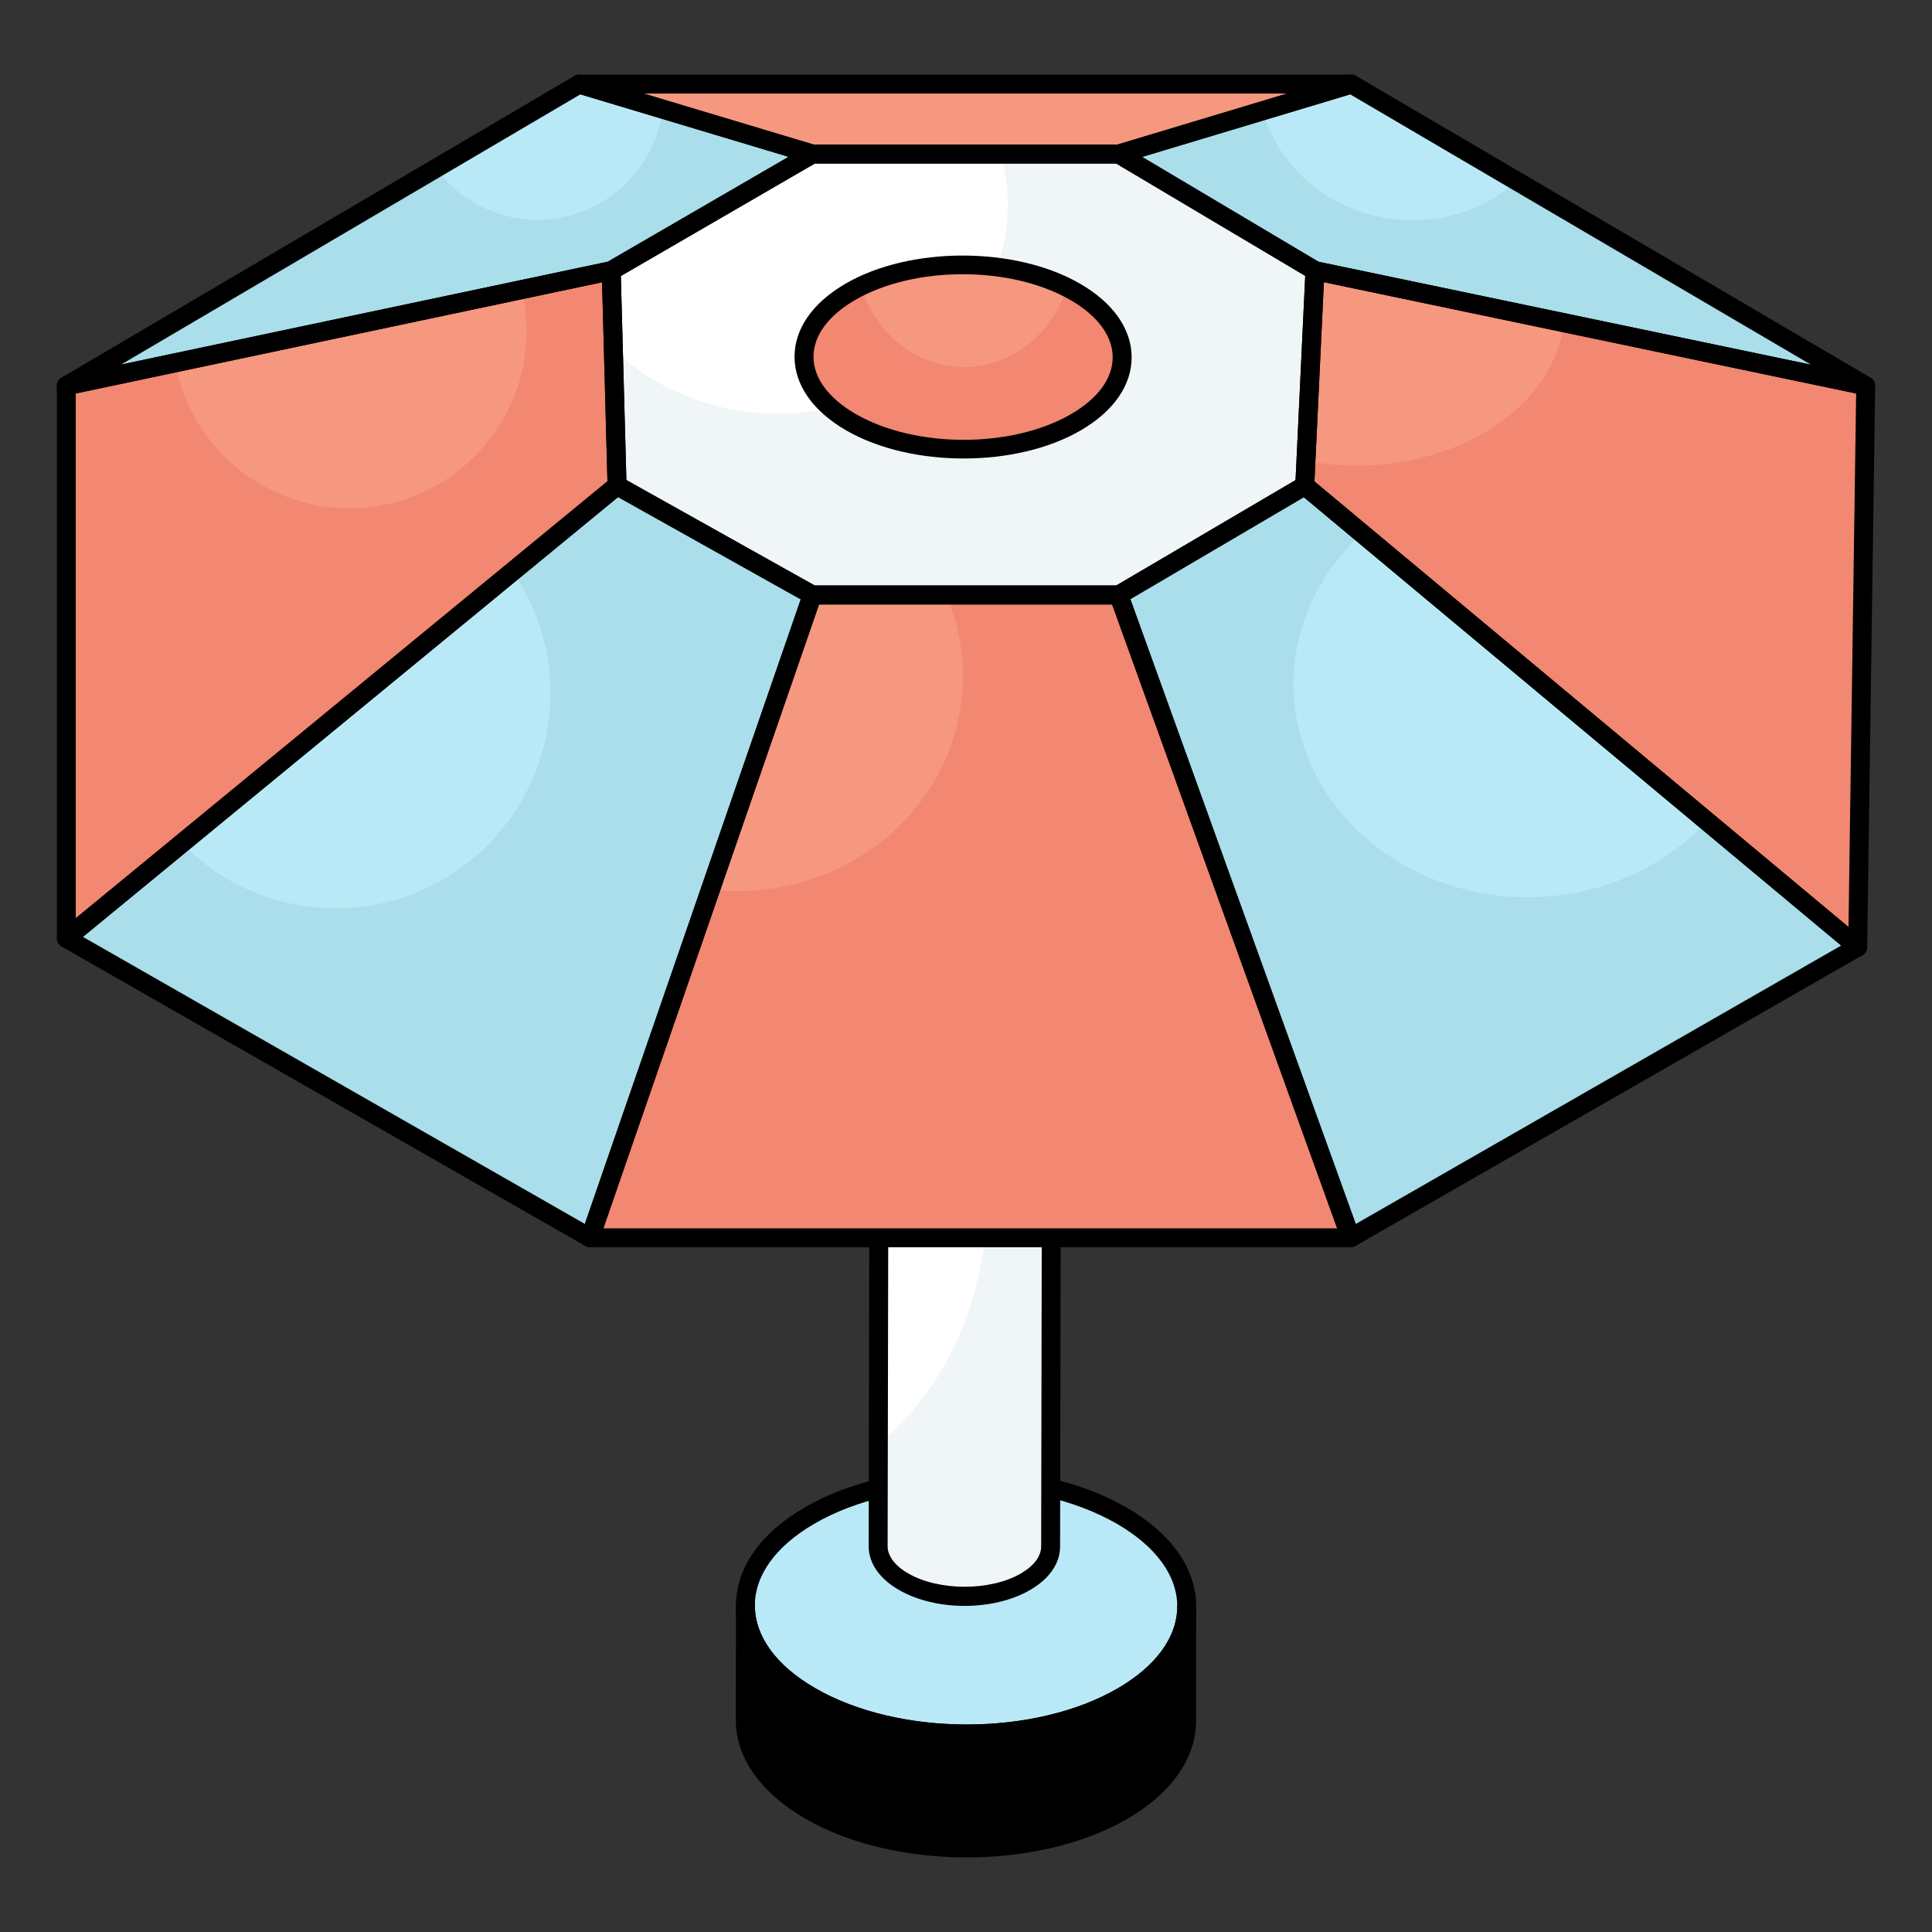 <svg width="60" height="60" viewBox="0 0 60 60" fill="none" xmlns="http://www.w3.org/2000/svg">
<rect x="0" y="0" width="60" height="60" fill="#333333" stroke="none"/>
<path d="M34.831 47.068C37.517 48.619 37.531 51.134 34.863 52.685C32.196 54.236 27.858 54.235 25.172 52.684C22.488 51.133 22.472 48.619 25.139 47.069C27.808 45.517 32.147 45.517 34.831 47.068Z" fill="#B9E9F7"/>
<path d="M30.027 54.135C28.218 54.135 26.407 53.736 25.025 52.938C23.628 52.131 22.857 51.04 22.855 49.866C22.853 48.7 23.612 47.616 24.991 46.814C27.736 45.218 32.217 45.217 34.979 46.813C36.377 47.62 37.148 48.712 37.15 49.886C37.151 51.052 36.392 52.136 35.011 52.939C33.64 53.737 31.834 54.135 30.027 54.135ZM29.98 46.197C28.278 46.197 26.579 46.572 25.287 47.323C24.096 48.015 23.442 48.918 23.443 49.865C23.444 50.82 24.111 51.731 25.319 52.429C27.919 53.931 32.133 53.932 34.716 52.431C35.907 51.738 36.562 50.834 36.561 49.886C36.56 48.931 35.893 48.021 34.685 47.322C33.385 46.572 31.681 46.197 29.98 46.197Z" fill="black"/>
<path d="M36.855 49.896L36.851 53.444C36.848 54.454 36.185 55.463 34.859 56.233C32.192 57.784 27.854 57.783 25.168 56.232C23.817 55.451 23.142 54.427 23.145 53.404L23.149 49.855C23.146 50.878 23.822 51.903 25.173 52.683C27.858 54.235 32.196 54.236 34.863 52.685C36.189 51.914 36.852 50.906 36.855 49.896Z" fill="black"/>
<path d="M30.023 57.684C28.214 57.684 26.403 57.285 25.021 56.486C23.618 55.676 22.847 54.581 22.851 53.403L22.855 49.863C22.855 49.86 22.855 49.857 22.855 49.855C22.856 49.693 22.987 49.561 23.149 49.561C23.312 49.562 23.443 49.693 23.443 49.856V49.857V49.862C23.443 50.819 24.109 51.73 25.32 52.429C27.919 53.931 32.134 53.932 34.716 52.431C35.903 51.74 36.558 50.84 36.561 49.895C36.562 49.733 36.693 49.602 36.855 49.602C37.018 49.602 37.149 49.734 37.149 49.896V49.897L37.145 53.445C37.142 54.608 36.382 55.688 35.007 56.488C33.635 57.285 31.83 57.684 30.023 57.684ZM23.441 51.574L23.439 53.404C23.436 54.363 24.103 55.277 25.316 55.977C27.915 57.479 32.129 57.48 34.711 55.979C35.899 55.289 36.554 54.388 36.557 53.443L36.559 51.604C36.198 52.1 35.677 52.552 35.011 52.939C32.267 54.534 27.787 54.534 25.026 52.938C24.342 52.543 23.808 52.081 23.441 51.574Z" fill="black"/>
<path d="M27.344 10.785L27.271 48.016C27.27 48.416 27.534 48.816 28.062 49.121C29.111 49.727 30.807 49.727 31.849 49.121C32.367 48.819 32.627 48.426 32.628 48.031L32.7 10.785H27.344Z" fill="white"/>
<path d="M32.699 10.783L32.626 48.031C32.626 48.423 32.368 48.821 31.848 49.121C30.807 49.728 29.112 49.728 28.065 49.121C27.532 48.815 27.269 48.417 27.269 48.013L27.275 44.847C29.32 43.212 30.673 40.345 30.673 37.087C30.673 33.841 29.332 30.987 27.306 29.346L27.343 10.783H32.699Z" fill="#F0F5F7"/>
<path d="M29.958 49.873C29.224 49.873 28.489 49.707 27.915 49.376C27.309 49.026 26.976 48.542 26.977 48.015L27.05 10.784C27.05 10.622 27.182 10.491 27.344 10.491H32.7C32.778 10.491 32.853 10.522 32.908 10.577C32.963 10.633 32.994 10.707 32.994 10.786L32.922 48.032C32.92 48.552 32.592 49.029 31.997 49.375C31.427 49.707 30.693 49.873 29.958 49.873ZM27.638 11.079L27.566 48.017C27.565 48.324 27.793 48.626 28.209 48.866C29.159 49.415 30.759 49.415 31.702 48.867C32.108 48.63 32.333 48.333 32.334 48.03L32.406 11.079H27.638Z" fill="black"/>
<path d="M57.692 29.41L40.52 15.082L34.744 18.478L41.946 38.441L57.692 29.41Z" fill="#B9E9F7"/>
<path d="M57.694 29.407L41.948 38.441L34.743 18.475L40.522 15.082L42.303 16.565C40.987 17.759 40.173 19.413 40.173 21.244C40.173 24.9 43.43 27.864 47.446 27.864C49.68 27.864 51.676 26.945 53.01 25.5L57.694 29.407Z" fill="#A9DEEA"/>
<path d="M40.52 15.083L40.837 8.406L57.941 11.982L57.692 29.41L40.52 15.083Z" fill="#F6977F"/>
<path d="M57.938 11.983L57.693 29.407L40.522 15.082L40.559 14.311C41.061 14.409 41.593 14.458 42.138 14.458C45.517 14.458 48.297 12.504 48.566 10.024L57.938 11.983Z" fill="#F28772"/>
<path d="M57.941 11.982L41.968 2.611L34.744 4.784L40.837 8.405L57.941 11.982Z" fill="#B9E9F7"/>
<path d="M57.938 11.983L40.834 8.407L34.743 4.781L39.218 3.44C39.757 5.394 41.63 6.839 43.865 6.839C45.113 6.839 46.252 6.386 47.109 5.632L57.938 11.983Z" fill="#A9DEEA"/>
<path d="M17.986 2.611L25.226 4.784H34.744L41.968 2.611H17.986Z" fill="#F6977F"/>
<path d="M25.226 4.784L17.986 2.611L2.059 11.982L18.982 8.405L25.226 4.784Z" fill="#B9E9F7"/>
<path d="M25.224 4.781L18.98 8.407L2.06 11.984L13.544 5.228C14.248 6.196 15.399 6.827 16.697 6.827C18.692 6.827 20.345 5.326 20.578 3.391L25.224 4.781Z" fill="#A9DEEA"/>
<path d="M18.982 8.406L19.163 15.083L2.059 29.139V11.982L18.982 8.406Z" fill="#F6977F"/>
<path d="M19.163 15.082L2.06 29.138V11.984L5.439 11.267C5.904 13.833 8.151 15.787 10.85 15.787C13.893 15.787 16.354 13.319 16.354 10.287C16.354 9.84 16.299 9.411 16.201 8.995L18.98 8.407L19.163 15.082Z" fill="#F28772"/>
<path d="M19.163 15.082L25.226 18.478L18.326 38.441L2.059 29.138L19.163 15.082Z" fill="#B9E9F7"/>
<path d="M25.224 18.475L18.325 38.441L2.06 29.138L5.647 26.192C6.859 27.435 8.555 28.207 10.422 28.207C14.107 28.207 17.095 25.212 17.095 21.525C17.095 20.123 16.66 18.818 15.919 17.747L19.163 15.082L25.224 18.475Z" fill="#A9DEEA"/>
<path d="M25.226 18.478H34.744L41.946 38.441H18.326L25.226 18.478Z" fill="#F6977F"/>
<path d="M41.948 38.441H18.325L22.065 27.625C22.334 27.656 22.616 27.674 22.898 27.674C26.773 27.674 29.907 24.686 29.907 20.992C29.907 20.098 29.723 19.253 29.393 18.475H34.743L41.948 38.441Z" fill="#F28772"/>
<path d="M34.744 4.784H25.226L18.981 8.405L19.162 15.083L25.226 18.478H34.744L40.52 15.083L40.837 8.405L34.744 4.784Z" fill="white"/>
<path d="M40.834 8.407L40.522 15.082L34.743 18.475H25.224L19.164 15.082L19.047 10.844C20.339 12.082 22.163 12.847 24.177 12.847C28.114 12.847 31.297 9.938 31.297 6.343C31.297 5.804 31.223 5.283 31.089 4.781H34.743L40.834 8.407Z" fill="#F0F5F7"/>
<path d="M33.392 9.063C35.327 10.181 35.337 11.994 33.414 13.112C31.492 14.23 28.363 14.23 26.427 13.112C24.492 11.994 24.483 10.182 26.406 9.064C28.329 7.946 31.456 7.945 33.392 9.063Z" fill="#F6977F"/>
<path d="M33.415 13.11C31.493 14.231 28.364 14.231 26.43 13.11C24.489 11.996 24.483 10.183 26.406 9.062C26.51 9.001 26.62 8.946 26.73 8.891C27.183 10.354 28.45 11.402 29.944 11.402C31.419 11.402 32.68 10.367 33.139 8.927C33.225 8.97 33.311 9.013 33.39 9.062C35.325 10.183 35.337 11.996 33.415 13.11Z" fill="#F28772"/>
<path d="M41.946 38.735C41.911 38.735 41.877 38.729 41.845 38.717C41.762 38.687 41.699 38.623 41.669 38.541L34.468 18.577C34.42 18.444 34.473 18.296 34.596 18.224L40.372 14.829C40.478 14.767 40.614 14.777 40.709 14.857L57.881 29.184C57.955 29.246 57.994 29.34 57.985 29.436C57.977 29.532 57.922 29.617 57.839 29.665L42.092 38.696C42.047 38.722 41.996 38.735 41.946 38.735ZM35.104 18.607L42.104 38.012L57.179 29.365L40.491 15.441L35.104 18.607Z" fill="black"/>
<path d="M57.693 29.704C57.625 29.704 57.558 29.681 57.504 29.636L40.332 15.308C40.261 15.25 40.222 15.161 40.227 15.069L40.543 8.392C40.547 8.306 40.589 8.226 40.657 8.173C40.724 8.12 40.812 8.099 40.897 8.118L58.002 11.694C58.139 11.723 58.237 11.845 58.235 11.986L57.987 29.415C57.985 29.528 57.918 29.63 57.815 29.678C57.776 29.695 57.734 29.704 57.693 29.704ZM40.821 14.951L57.407 28.789L57.644 12.22L41.114 8.764L40.821 14.951Z" fill="black"/>
<path d="M57.941 12.276C57.922 12.276 57.901 12.274 57.881 12.27L40.776 8.693C40.745 8.687 40.715 8.675 40.686 8.658L34.594 5.037C34.494 4.977 34.438 4.864 34.452 4.748C34.467 4.632 34.548 4.536 34.66 4.502L41.883 2.329C41.961 2.305 42.047 2.316 42.117 2.357L58.09 11.728C58.214 11.801 58.267 11.953 58.216 12.088C58.171 12.203 58.06 12.276 57.941 12.276ZM40.945 8.128L56.242 11.326L41.93 2.93L35.47 4.873L40.945 8.128Z" fill="black"/>
<path d="M34.744 5.078H25.226C25.198 5.078 25.169 5.074 25.142 5.066L17.902 2.893C17.763 2.851 17.675 2.713 17.695 2.568C17.717 2.424 17.841 2.317 17.987 2.317H41.968C42.114 2.317 42.238 2.424 42.259 2.568C42.281 2.712 42.193 2.851 42.053 2.893L34.829 5.066C34.802 5.074 34.773 5.078 34.744 5.078ZM25.27 4.49H34.701L39.969 2.905H19.99L25.27 4.49Z" fill="black"/>
<path d="M2.059 12.276C1.939 12.276 1.829 12.203 1.785 12.088C1.732 11.954 1.785 11.801 1.909 11.728L17.837 2.357C17.907 2.316 17.993 2.305 18.071 2.329L25.311 4.502C25.423 4.536 25.505 4.633 25.518 4.749C25.532 4.866 25.475 4.979 25.374 5.038L19.13 8.66C19.103 8.675 19.073 8.687 19.043 8.693L2.12 12.27C2.099 12.274 2.079 12.276 2.059 12.276ZM18.025 2.93L3.761 11.321L18.875 8.127L24.491 4.87L18.025 2.93Z" fill="black"/>
<path d="M2.059 29.433C2.016 29.433 1.973 29.423 1.933 29.404C1.83 29.356 1.765 29.252 1.765 29.139V11.982C1.765 11.843 1.862 11.723 1.998 11.694L18.921 8.118C19.007 8.1 19.096 8.121 19.164 8.175C19.233 8.229 19.274 8.31 19.276 8.397L19.457 15.075C19.459 15.165 19.42 15.252 19.35 15.31L2.245 29.366C2.192 29.41 2.125 29.433 2.059 29.433ZM2.353 12.22V28.516L18.865 14.947L18.698 8.766L2.353 12.22Z" fill="black"/>
<path d="M18.325 38.735C18.275 38.735 18.224 38.722 18.179 38.696L1.913 29.394C1.829 29.346 1.774 29.26 1.766 29.163C1.758 29.067 1.797 28.973 1.872 28.911L18.976 14.855C19.07 14.778 19.201 14.767 19.306 14.826L25.37 18.221C25.494 18.291 25.551 18.439 25.504 18.574L18.603 38.537C18.575 38.62 18.511 38.685 18.429 38.717C18.395 38.729 18.36 38.735 18.325 38.735ZM2.575 29.095L18.163 38.01L24.868 18.614L19.194 15.437L2.575 29.095Z" fill="black"/>
<path d="M41.946 38.735H18.325C18.23 38.735 18.141 38.689 18.086 38.612C18.031 38.534 18.016 38.435 18.047 38.345L24.948 18.381C24.989 18.263 25.101 18.183 25.226 18.183H34.744C34.868 18.183 34.979 18.261 35.021 18.378L42.222 38.341C42.255 38.431 42.241 38.532 42.186 38.61C42.131 38.689 42.041 38.735 41.946 38.735ZM18.738 38.147H41.527L34.538 18.772H25.436L18.738 38.147Z" fill="black"/>
<path d="M34.745 18.772H25.227C25.176 18.772 25.127 18.759 25.083 18.734L19.02 15.339C18.929 15.289 18.872 15.194 18.869 15.091L18.688 8.414C18.685 8.306 18.741 8.205 18.835 8.151L25.079 4.529C25.124 4.504 25.175 4.49 25.227 4.49H34.745C34.797 4.49 34.849 4.504 34.895 4.531L40.988 8.153C41.081 8.208 41.136 8.311 41.131 8.419L40.814 15.096C40.809 15.196 40.755 15.286 40.669 15.336L34.893 18.731C34.849 18.758 34.797 18.772 34.745 18.772ZM25.303 18.183H34.665L40.234 14.91L40.535 8.568L34.663 5.078H25.306L19.281 8.572L19.453 14.908L25.303 18.183Z" fill="black"/>
<path d="M29.926 14.239C28.607 14.239 27.287 13.948 26.28 13.367C25.247 12.769 24.677 11.958 24.675 11.082C24.674 10.211 25.236 9.404 26.258 8.81C28.259 7.646 31.526 7.645 33.538 8.808C34.572 9.405 35.142 10.217 35.144 11.094C35.145 11.966 34.583 12.773 33.562 13.367C32.562 13.948 31.245 14.239 29.926 14.239ZM29.896 8.516C28.684 8.516 27.473 8.784 26.553 9.318C25.721 9.802 25.263 10.428 25.264 11.081C25.265 11.739 25.73 12.369 26.574 12.857C28.426 13.926 31.428 13.927 33.267 12.858C34.099 12.374 34.556 11.748 34.556 11.095C34.555 10.437 34.089 9.805 33.244 9.318C32.319 8.783 31.107 8.516 29.896 8.516Z" fill="black"/>
</svg>
